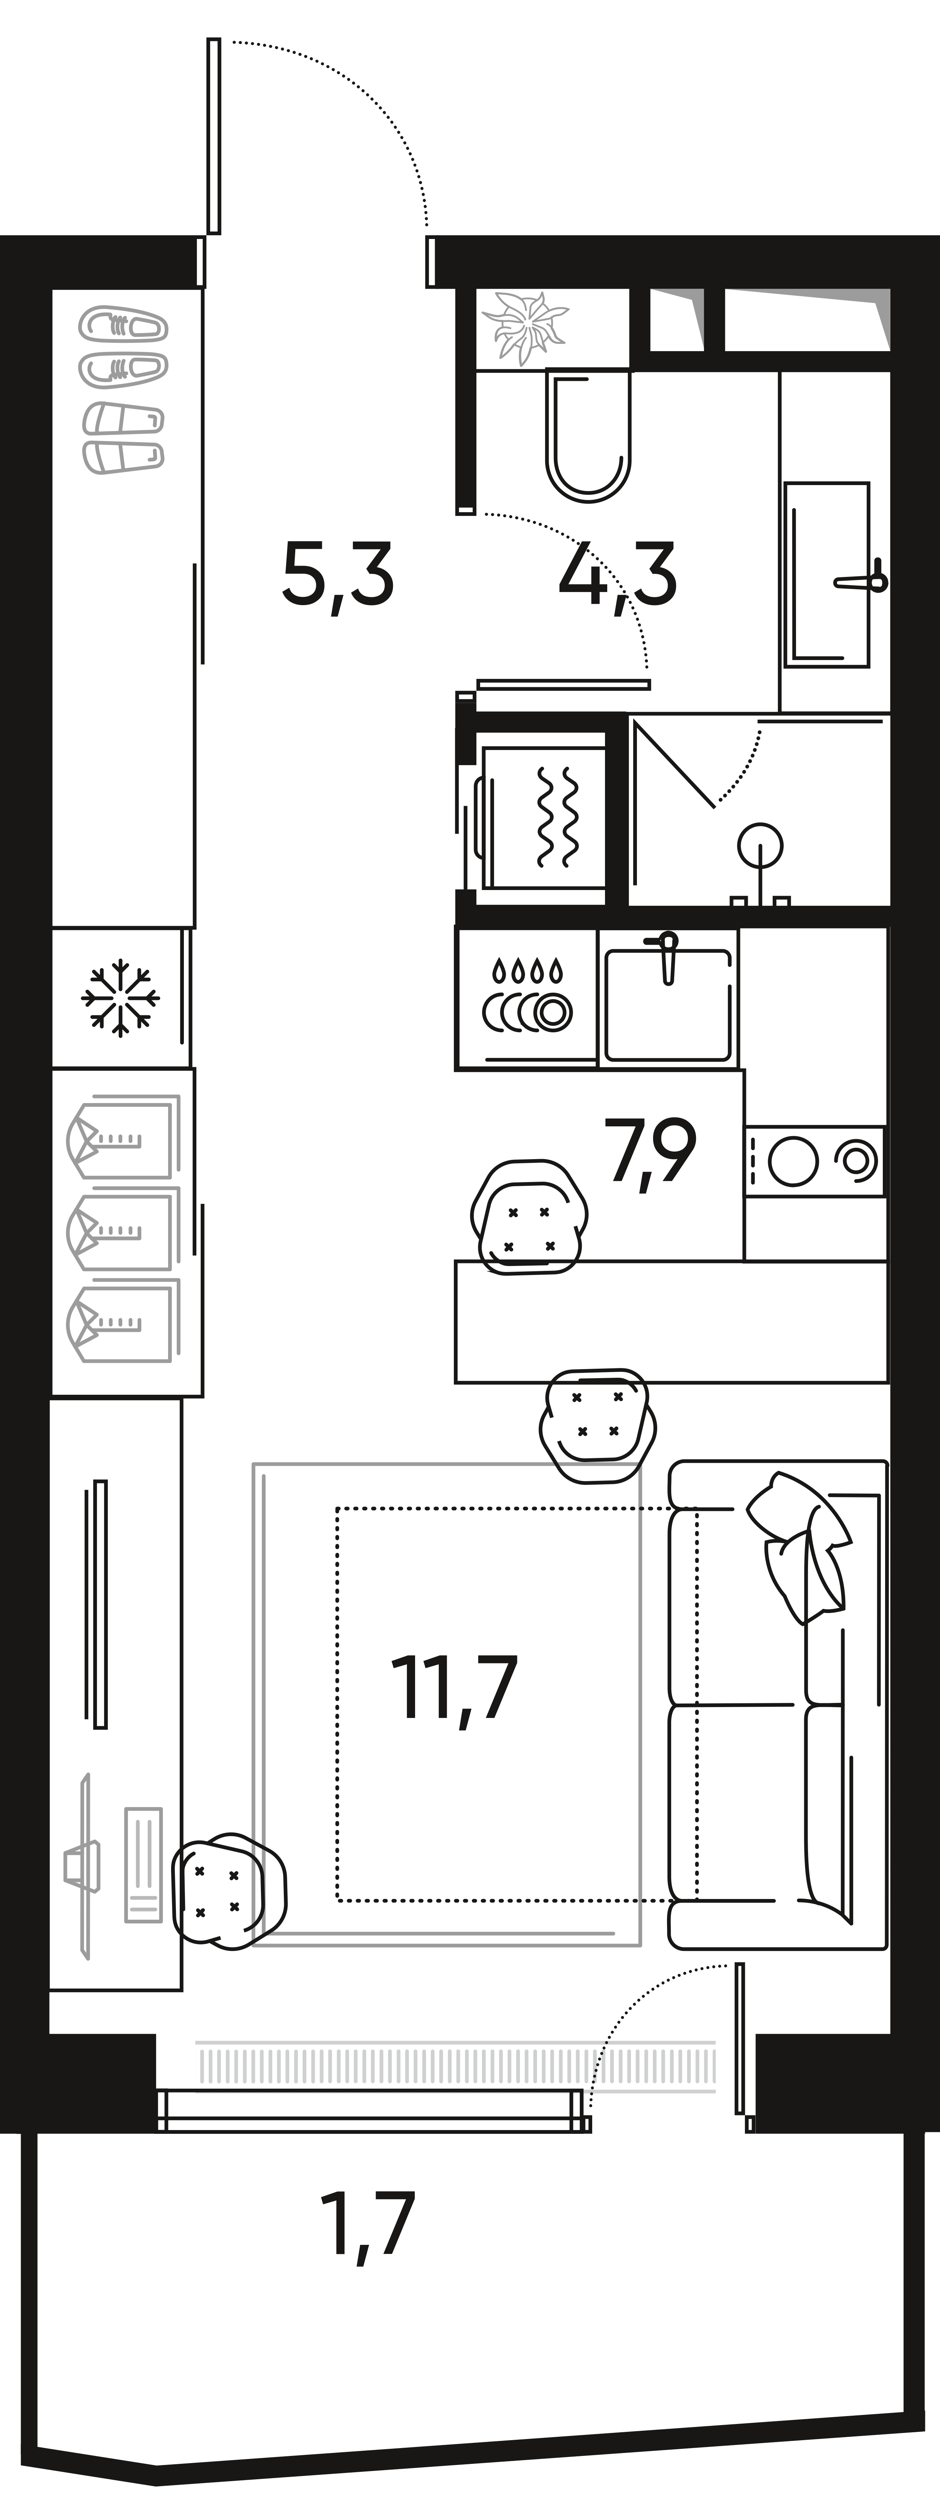<svg version="1.1" xmlns="http://www.w3.org/2000/svg" xmlns:xlink="http://www.w3.org/1999/xlink" viewBox="194.507 263.867 63.157 167.829"><path fill="none" opacity=".5" d="M224.76 279.659h32.904v127.333h-.997v22.306l-52.11 2.398-8.649-1.657v-22.927h-1.401V263.867h24.957l5.295 15.792z"></path><path fill="none" opacity=".5" d="M254.506 283.259v123.84h.89-.148v18.642l-50.386 3.686-7.836-1.379V407.07h.8V283.2l56.68.06z"></path><clipPath id="a"><path fill="none" opacity=".5" d="M224.76 279.659h32.904v127.333h-.997v22.306l-52.11 2.398-8.649-1.657v-22.927h-1.401V263.867h24.957l5.295 15.792z"></path></clipPath><g clip-path="url(#a)"><defs><clipPath></clipPath><clipPath></clipPath><clipPath></clipPath><clipPath></clipPath><clipPath></clipPath><clipPath></clipPath><clipPath></clipPath><clipPath></clipPath><clipPath></clipPath><clipPath></clipPath><clipPath></clipPath><clipPath></clipPath><clipPath></clipPath><clipPath></clipPath><clipPath></clipPath><clipPath></clipPath><clipPath></clipPath><clipPath></clipPath><clipPath id="b"><path fill="none" d="M207.626 400.629h34.97v4h-34.97z"></path></clipPath><clipPath></clipPath><clipPath></clipPath><clipPath></clipPath><clipPath></clipPath><clipPath></clipPath><clipPath></clipPath><clipPath></clipPath><clipPath></clipPath><clipPath></clipPath><clipPath></clipPath><clipPath></clipPath><clipPath></clipPath><clipPath id="c"></clipPath><clipPath id="d"></clipPath><clipPath id="f"></clipPath><clipPath id="g"></clipPath><clipPath id="h"></clipPath><clipPath id="i"></clipPath><clipPath></clipPath><clipPath></clipPath><clipPath></clipPath><clipPath id="j"></clipPath><clipPath id="k"></clipPath><clipPath id="l"></clipPath><clipPath id="m"></clipPath><clipPath id="n"></clipPath><clipPath id="o"></clipPath><clipPath></clipPath><clipPath></clipPath><clipPath></clipPath><clipPath></clipPath><clipPath></clipPath><clipPath></clipPath><clipPath id="p"></clipPath><clipPath id="q"></clipPath><clipPath id="r"></clipPath><clipPath id="s"></clipPath><clipPath id="t"></clipPath><clipPath></clipPath><clipPath></clipPath><clipPath></clipPath><clipPath id="u"></clipPath><clipPath id="v"></clipPath><clipPath id="w"></clipPath><clipPath id="x"></clipPath><clipPath id="y"></clipPath><clipPath id="z"></clipPath><clipPath id="A"></clipPath><clipPath id="B"></clipPath><clipPath id="C"></clipPath><clipPath id="D"></clipPath><clipPath id="E"></clipPath><clipPath id="F"></clipPath><clipPath id="G"></clipPath><clipPath></clipPath><clipPath></clipPath><clipPath></clipPath><clipPath></clipPath><clipPath></clipPath><clipPath id="H"></clipPath><clipPath id="I"></clipPath><clipPath id="e"></clipPath><clipPath id="J"></clipPath><clipPath id="K"></clipPath><clipPath id="L"></clipPath><clipPath id="M"></clipPath><clipPath id="N"></clipPath><clipPath></clipPath><clipPath></clipPath><clipPath></clipPath><clipPath></clipPath><clipPath></clipPath><clipPath></clipPath><clipPath></clipPath><clipPath id="O"></clipPath><clipPath id="P"></clipPath><clipPath id="Q"></clipPath><clipPath id="R"></clipPath><clipPath id="S"></clipPath><clipPath id="T"></clipPath><clipPath id="U"></clipPath><clipPath id="V"></clipPath><clipPath id="W"></clipPath><clipPath id="X"></clipPath><clipPath></clipPath><clipPath></clipPath><clipPath></clipPath><clipPath></clipPath><clipPath id="Y"></clipPath><clipPath id="Z"></clipPath><clipPath id="aa"></clipPath><clipPath id="ab"></clipPath><clipPath id="ac"></clipPath><clipPath id="ad"></clipPath><clipPath id="ae"></clipPath><clipPath id="af"></clipPath><clipPath id="ag"></clipPath><clipPath id="ah"></clipPath><clipPath id="ai"></clipPath><clipPath id="aj"></clipPath><clipPath id="ak"></clipPath><clipPath id="al"></clipPath><clipPath id="am"></clipPath><clipPath id="an"></clipPath><clipPath id="ao"></clipPath><clipPath id="ap"></clipPath><clipPath id="aq"></clipPath><clipPath id="ar"></clipPath><clipPath id="as"></clipPath><clipPath id="at"></clipPath><clipPath id="au"></clipPath><clipPath></clipPath><clipPath></clipPath><clipPath></clipPath><clipPath></clipPath><clipPath></clipPath><clipPath></clipPath><clipPath></clipPath><clipPath></clipPath><clipPath id="av"></clipPath><clipPath id="aw"></clipPath><clipPath id="ax"></clipPath><clipPath id="ay"></clipPath><clipPath id="az"></clipPath><clipPath id="aA"></clipPath><clipPath id="aB"></clipPath><clipPath id="aC"></clipPath><clipPath></clipPath><clipPath></clipPath><clipPath></clipPath><clipPath></clipPath><clipPath id="aD"></clipPath><clipPath id="aE"></clipPath><clipPath id="aF"></clipPath><clipPath id="aG"></clipPath><clipPath id="aH"></clipPath><clipPath id="aI"></clipPath><clipPath id="aJ"></clipPath><clipPath id="aK"></clipPath><clipPath id="aL"></clipPath><clipPath id="aM"></clipPath><clipPath id="aN"></clipPath><clipPath id="aO"></clipPath><clipPath id="aP"></clipPath><clipPath id="aQ"></clipPath><clipPath id="aR"></clipPath><clipPath id="aS"></clipPath><clipPath id="aT"></clipPath><clipPath id="aU"></clipPath><clipPath id="aV"></clipPath><clipPath id="aW"></clipPath><clipPath id="aX"></clipPath><clipPath id="aY"></clipPath><clipPath id="aZ"></clipPath><clipPath id="ba"></clipPath><clipPath id="bb"></clipPath><clipPath id="bc"></clipPath><clipPath id="bd"></clipPath><clipPath></clipPath><clipPath></clipPath><clipPath></clipPath><clipPath></clipPath><clipPath></clipPath><clipPath></clipPath><clipPath></clipPath><clipPath></clipPath><clipPath></clipPath><clipPath id="be"></clipPath><clipPath id="bf"></clipPath><clipPath id="bg"></clipPath><clipPath id="bh"></clipPath><clipPath id="bi"></clipPath><clipPath id="bj"></clipPath><clipPath id="bk"></clipPath><clipPath id="bl"></clipPath><clipPath id="bm"></clipPath><clipPath id="bn"></clipPath><clipPath id="bo"></clipPath><clipPath id="bp"></clipPath><clipPath id="bq"></clipPath><clipPath id="br"></clipPath><clipPath id="bs"></clipPath><clipPath id="bt"></clipPath><clipPath id="bu"></clipPath><clipPath id="bv"><path fill="none" d="M198.526 296.559h8.57v28.84h-8.57z"></path></clipPath><clipPath id="bw"><path fill="none" d="M198.476 296.649h8.55v3.37h-8.55z"></path></clipPath><clipPath id="bx"><path fill="none" d="M198.476 300.249h8.55v3.37h-8.55z"></path></clipPath><clipPath id="by"><path fill="none" d="M198.476 303.849h8.55v3.37h-8.55z"></path></clipPath><clipPath id="bz"><path fill="none" d="M198.476 307.439h8.55v3.37h-8.55z"></path></clipPath><clipPath id="bA"><path fill="none" d="M198.476 311.039h8.55v3.37h-8.55z"></path></clipPath><clipPath id="bB"><path fill="none" d="M198.476 314.639h8.55v3.37h-8.55z"></path></clipPath><clipPath id="bC"><path fill="none" d="M198.476 318.239h8.55v3.37h-8.55z"></path></clipPath><clipPath id="bD"><path fill="none" d="M198.476 321.839h8.55v3.37h-8.55z"></path></clipPath><clipPath id="bE"><path fill="none" d="M198.916 337.119h7.75v18.28h-7.75z"></path></clipPath><clipPath id="bF"><path fill="none" d="M198.936 349.669h7.69v5.7h-7.69z"></path></clipPath><clipPath id="bG"><path fill="none" d="M198.936 343.509h7.69v5.7h-7.69z"></path></clipPath><clipPath id="bH"><path fill="none" d="M198.936 337.349h7.69v5.7h-7.69z"></path></clipPath><clipPath id="bI"></clipPath><clipPath id="bJ"></clipPath><clipPath id="bK"></clipPath><clipPath id="bL"></clipPath><clipPath id="bM"></clipPath><clipPath id="bN"></clipPath><clipPath id="bO"></clipPath><clipPath id="bP"></clipPath><clipPath id="bQ"></clipPath><clipPath id="bR"></clipPath><clipPath></clipPath><clipPath></clipPath><clipPath></clipPath><clipPath></clipPath><clipPath></clipPath><clipPath id="bS"></clipPath><clipPath id="bT"></clipPath><clipPath id="bU"></clipPath><clipPath></clipPath><clipPath></clipPath><clipPath></clipPath></defs><g fill="none" stroke="#cfd0d0" stroke-linecap="round" stroke-linejoin="round" stroke-width=".25" clip-path="url(#b)"><path d="M242.516 401.569v2.02m.57-2.02v2.02m-.57.68h1.05m-1.05-3.28h1.05m-2.2.58v2.02m.57-2.02v2.02m-.57.68h1.05m-1.05-3.28h1.05m-2.2.58v2.02m.58-2.02v2.02m-.58.68h1.05m-1.05-3.28h1.05m-2.2.58v2.02m.58-2.02v2.02m-.58.68h1.05m-1.05-3.28h1.05m-2.19.58v2.02m.57-2.02v2.02m-.57.68h1.05m-1.05-3.28h1.05m-2.2.58v2.02m.57-2.02v2.02m-.57.68h1.05m-1.05-3.28h1.05m-2.2.58v2.02m.58-2.02v2.02m-.58.68h1.05m-1.05-3.28h1.05m-2.2.58v2.02m.58-2.02v2.02m-.58.68h1.05m-1.05-3.28h1.05m-2.2.58v2.02m.58-2.02v2.02m-.58.68h1.05m-1.05-3.28h1.05m-2.19.58v2.02m.57-2.02v2.02m-.57.68h1.05m-1.05-3.28h1.05m-2.2.58v2.02m.57-2.02v2.02m-.57.68h1.05m-1.05-3.28h1.05m-2.2.58v2.02m.58-2.02v2.02m-.58.68h1.05m-1.05-3.28h1.05m-2.2.58v2.02m.58-2.02v2.02m-.58.68h1.05m-1.05-3.28h1.05m-2.19.58v2.02m.57-2.02v2.02m-.57.68h1.05m-1.05-3.28h1.05m-2.2.58v2.02m.57-2.02v2.02m-.57.68h1.05m-1.05-3.28h1.05m-2.2.58v2.02m.58-2.02v2.02m-.58.68h1.05m-1.05-3.28h1.05m-2.2.58v2.02m.58-2.02v2.02m-.58.68h1.05m-1.05-3.28h1.05m-2.19.58v2.02m.57-2.02v2.02m-.57.68h1.05m-1.05-3.28h1.05m-2.2.58v2.02m.57-2.02v2.02m-.57.68h1.05m-1.05-3.28h1.05m-2.2.58v2.02m.58-2.02v2.02m-.58.68h1.05m-1.05-3.28h1.05m-2.2.58v2.02m.58-2.02v2.02m-.58.68h1.05m-1.05-3.28h1.05m-2.2.58v2.02m.58-2.02v2.02m-.58.68h1.05m-1.05-3.28h1.05m-2.19.58v2.02m.57-2.02v2.02m-.57.68h1.05m-1.05-3.28h1.05m-2.2.58v2.02m.57-2.02v2.02m-.57.68h1.05m-1.05-3.28h1.05m-2.2.59v2.02m.58-2.02v2.02m-.58.67h1.05m-1.05-3.28h1.05m-2.2.59v2.02m.58-2.02v2.02m-.58.67h1.05m-1.05-3.28h1.05m-2.19.59v2.02m.57-2.02v2.02m-.57.67h1.05m-1.05-3.28h1.05m-2.2.59v2.02m.57-2.02v2.02m-.57.67h1.05m-1.05-3.28h1.05m-2.2.59v2.02m.58-2.02v2.02m-.58.67h1.05m-1.05-3.28h1.05m-2.2.59v2.02m.58-2.02v2.02m-.58.67h1.05m-1.05-3.28h1.05m-2.19.59v2.02m.57-2.02v2.02m-.57.67h1.05m-1.05-3.28h1.05m-2.2.59v2.02m.57-2.02v2.02m-.57.67h1.05m-1.05-3.28h1.05"></path></g><g clip-path="url(#c)"><g clip-path="url(#d)"><use width="8.552" height="3.38" transform="matrix(1 0 0 -1 490.406 280.774)" href="#e"></use></g><g clip-path="url(#f)"><use width="8.552" height="3.38" transform="matrix(1 0 0 -1 490.406 284.374)" href="#e"></use></g><g clip-path="url(#g)"><use width="8.552" height="3.38" transform="matrix(1 0 0 -1 490.406 287.974)" href="#e"></use></g><g clip-path="url(#h)"><use width="8.552" height="3.38" transform="matrix(1 0 0 -1 490.406 291.574)" href="#e"></use></g><g clip-path="url(#i)"><use width="8.552" height="3.38" transform="matrix(1 0 0 -1 490.406 295.174)" href="#e"></use></g></g><g clip-path="url(#j)"><g clip-path="url(#k)"><use width="8.552" height="3.38" transform="rotate(-180 261.278 147.617)" href="#e"></use></g><g clip-path="url(#l)"><use width="8.552" height="3.38" transform="rotate(-180 261.278 145.822)" href="#e"></use></g><g clip-path="url(#m)"><use width="8.552" height="3.38" transform="rotate(-180 261.278 144.022)" href="#e"></use></g><g clip-path="url(#n)"><use width="8.552" height="3.38" transform="rotate(-180 261.278 142.222)" href="#e"></use></g><g clip-path="url(#o)"><use width="8.552" height="3.38" transform="rotate(-180 261.278 140.422)" href="#e"></use></g></g><g clip-path="url(#p)"><g clip-path="url(#q)"><use width="8.552" height="3.38" transform="matrix(1 0 0 -1 160.836 326.924)" href="#e"></use></g><g clip-path="url(#r)"><use width="8.552" height="3.38" transform="matrix(1 0 0 -1 160.836 330.524)" href="#e"></use></g><g clip-path="url(#s)"><use width="8.552" height="3.38" transform="matrix(1 0 0 -1 160.836 334.114)" href="#e"></use></g><g clip-path="url(#t)"><use width="8.552" height="3.38" transform="matrix(1 0 0 -1 160.836 337.714)" href="#e"></use></g></g><g clip-path="url(#u)"><g clip-path="url(#v)"><use width="8.552" height="3.38" transform="rotate(-180 96.943 168.857)" href="#e"></use></g><g clip-path="url(#w)"><use width="8.552" height="3.38" transform="rotate(-180 96.943 167.057)" href="#e"></use></g><g clip-path="url(#x)"><use width="8.552" height="3.38" transform="rotate(-180 96.943 165.262)" href="#e"></use></g><g clip-path="url(#y)"><use width="8.552" height="3.38" transform="rotate(-180 96.943 163.462)" href="#e"></use></g></g><g clip-path="url(#z)"><g clip-path="url(#A)"><use width="8.552" height="3.38" transform="rotate(90 213.766 313.725)" href="#e"></use></g><g clip-path="url(#B)"><use width="8.552" height="3.38" transform="rotate(90 211.966 311.925)" href="#e"></use></g><g clip-path="url(#C)"><use width="8.552" height="3.38" transform="rotate(90 210.166 310.125)" href="#e"></use></g><g clip-path="url(#D)"><use width="8.552" height="3.38" transform="rotate(90 208.371 308.33)" href="#e"></use></g><g clip-path="url(#E)"><use width="8.552" height="3.38" transform="rotate(90 206.571 306.53)" href="#e"></use></g><g clip-path="url(#F)"><use width="8.552" height="3.38" transform="rotate(90 204.771 304.73)" href="#e"></use></g><g clip-path="url(#G)"><use width="8.552" height="3.38" transform="rotate(90 202.971 302.93)" href="#e"></use></g></g><g clip-path="url(#H)"><g clip-path="url(#I)"><use width="8.552" height="3.38" transform="rotate(90 113.546 413.985)" href="#e"></use></g><g clip-path="url(#e)"><use width="8.552" height="3.38" transform="rotate(90 111.746 412.185)" href="#e"></use></g><g clip-path="url(#J)"><use width="8.552" height="3.38" transform="rotate(90 109.946 410.385)" href="#e"></use></g><g clip-path="url(#K)"><use width="8.552" height="3.38" transform="rotate(90 108.151 408.59)" href="#e"></use></g><g clip-path="url(#L)"><use width="8.552" height="3.38" transform="rotate(90 106.351 406.79)" href="#e"></use></g><g clip-path="url(#M)"><use width="8.552" height="3.38" transform="rotate(90 104.551 404.99)" href="#e"></use></g><g clip-path="url(#N)"><use width="8.552" height="3.38" transform="rotate(90 102.751 403.19)" href="#e"></use></g></g><g clip-path="url(#O)"><g clip-path="url(#P)"><use width="8.552" height="3.38" transform="matrix(0 1 -1.15 0 568.147 139.199)" href="#e"></use></g><g clip-path="url(#Q)"><use width="8.552" height="3.38" transform="matrix(0 1 -1.15 0 564.057 139.199)" href="#e"></use></g><g clip-path="url(#R)"><use width="8.552" height="3.38" transform="matrix(0 1 -1.15 0 559.957 139.199)" href="#e"></use></g></g><g clip-path="url(#S)"><g clip-path="url(#T)"><use width="8.552" height="3.38" transform="rotate(-180 96.913 62.007)" href="#e"></use></g><g clip-path="url(#U)"><use width="8.552" height="3.38" transform="rotate(-180 96.913 60.212)" href="#e"></use></g><g clip-path="url(#V)"><use width="8.552" height="3.38" transform="rotate(-180 96.913 58.412)" href="#e"></use></g><g clip-path="url(#W)"><use width="8.552" height="3.38" transform="rotate(-180 96.913 56.612)" href="#e"></use></g><g clip-path="url(#X)"><use width="8.552" height="3.38" transform="rotate(-180 96.913 54.812)" href="#e"></use></g></g><g clip-path="url(#Y)"><g clip-path="url(#Z)"><use width="8.552" height="3.38" transform="matrix(1 0 0 -1 135.666 95.744)" href="#e"></use></g><g clip-path="url(#aa)"><use width="8.552" height="3.38" transform="matrix(1 0 0 -1 135.666 99.334)" href="#e"></use></g><g clip-path="url(#ab)"><use width="8.552" height="3.38" transform="matrix(1 0 0 -1 135.666 102.934)" href="#e"></use></g><g clip-path="url(#ac)"><use width="8.552" height="3.38" transform="matrix(1 0 0 -1 135.666 106.534)" href="#e"></use></g><g clip-path="url(#ad)"><use width="8.552" height="3.38" transform="matrix(1 0 0 -1 135.666 110.134)" href="#e"></use></g><g clip-path="url(#ae)"><use width="8.552" height="3.38" transform="matrix(1 0 0 -1 135.666 113.734)" href="#e"></use></g></g><g clip-path="url(#af)"><g clip-path="url(#ag)"><use width="8.552" height="3.38" transform="matrix(1 0 0 -1 325.246 94.504)" href="#e"></use></g><g clip-path="url(#ah)"><use width="8.552" height="3.38" transform="matrix(1 0 0 -1 325.246 98.104)" href="#e"></use></g><g clip-path="url(#ai)"><use width="8.552" height="3.38" transform="matrix(1 0 0 -1 325.246 101.694)" href="#e"></use></g><g clip-path="url(#aj)"><use width="8.552" height="3.38" transform="matrix(1 0 0 -1 325.246 105.294)" href="#e"></use></g><g clip-path="url(#ak)"><use width="8.552" height="3.38" transform="matrix(1 0 0 -1 325.246 108.894)" href="#e"></use></g><g clip-path="url(#al)"><use width="8.552" height="3.38" transform="matrix(1 0 0 -1 325.246 112.494)" href="#e"></use></g></g><g clip-path="url(#am)"><g clip-path="url(#an)"><use width="8.552" height="3.38" transform="matrix(1 0 0 -1 198.476 113.474)" href="#e"></use></g><g clip-path="url(#ao)"><use width="8.552" height="3.38" transform="matrix(1 0 0 -1 198.476 117.064)" href="#e"></use></g><g clip-path="url(#ap)"><use width="8.552" height="3.38" transform="matrix(1 0 0 -1 198.476 120.664)" href="#e"></use></g><g clip-path="url(#aq)"><use width="8.552" height="3.38" transform="matrix(1 0 0 -1 198.476 124.264)" href="#e"></use></g><g clip-path="url(#ar)"><use width="8.552" height="3.38" transform="matrix(1 0 0 -1 198.476 127.864)" href="#e"></use></g><g clip-path="url(#as)"><use width="8.552" height="3.38" transform="matrix(1 0 0 -1 198.476 131.454)" href="#e"></use></g><g clip-path="url(#at)"><use width="8.552" height="3.38" transform="matrix(1 0 0 -1 198.476 135.054)" href="#e"></use></g><g clip-path="url(#au)"><use width="8.552" height="3.38" transform="matrix(1 0 0 -1 198.476 138.654)" href="#e"></use></g></g><g clip-path="url(#av)"><g clip-path="url(#aw)"><use width="8.552" height="3.38" transform="rotate(-180 81.808 88.937)" href="#e"></use></g><g clip-path="url(#ax)"><use width="8.552" height="3.38" transform="rotate(-180 81.808 87.137)" href="#e"></use></g><g clip-path="url(#ay)"><use width="8.552" height="3.38" transform="rotate(-180 81.808 85.342)" href="#e"></use></g><g clip-path="url(#az)"><use width="8.552" height="3.38" transform="rotate(-180 81.808 83.542)" href="#e"></use></g><g clip-path="url(#aA)"><use width="8.552" height="3.38" transform="rotate(-180 81.808 81.742)" href="#e"></use></g><g clip-path="url(#aB)"><use width="8.552" height="3.38" transform="rotate(-180 81.808 79.942)" href="#e"></use></g><g clip-path="url(#aC)"><use width="8.552" height="3.38" transform="rotate(-180 81.808 78.142)" href="#e"></use></g></g><g clip-path="url(#aD)"><g clip-path="url(#aE)"><use width="8.552" height="3.38" transform="rotate(-180 206.748 67.497)" href="#e"></use></g><g clip-path="url(#aF)"><use width="8.552" height="3.38" transform="rotate(-180 206.748 65.702)" href="#e"></use></g><g clip-path="url(#aG)"><use width="8.552" height="3.38" transform="rotate(-180 206.748 63.902)" href="#e"></use></g><g clip-path="url(#aH)"><use width="8.552" height="3.38" transform="rotate(-180 206.748 62.102)" href="#e"></use></g><g clip-path="url(#aI)"><use width="8.552" height="3.38" transform="rotate(-180 206.748 60.302)" href="#e"></use></g><g clip-path="url(#aJ)"><use width="8.552" height="3.38" transform="rotate(-180 206.748 58.502)" href="#e"></use></g><g clip-path="url(#aK)"><use width="8.552" height="3.38" transform="rotate(-180 206.748 56.707)" href="#e"></use></g></g><g clip-path="url(#aL)"><g clip-path="url(#aM)"><use width="8.552" height="3.38" transform="matrix(1 0 0 -1 418.156 116.544)" href="#e"></use></g><g clip-path="url(#aN)"><use width="8.552" height="3.38" transform="matrix(1 0 0 -1 418.156 120.144)" href="#e"></use></g><g clip-path="url(#aO)"><use width="8.552" height="3.38" transform="matrix(1 0 0 -1 418.156 123.734)" href="#e"></use></g><g clip-path="url(#aP)"><use width="8.552" height="3.38" transform="matrix(1 0 0 -1 418.156 127.334)" href="#e"></use></g><g clip-path="url(#aQ)"><use width="8.552" height="3.38" transform="matrix(1 0 0 -1 418.156 130.934)" href="#e"></use></g><g clip-path="url(#aR)"><use width="8.552" height="3.38" transform="matrix(1 0 0 -1 418.156 134.534)" href="#e"></use></g></g><g clip-path="url(#aS)"><g clip-path="url(#aT)"><use width="8.552" height="3.38" transform="matrix(1 0 0 -1 418.156 301.194)" href="#e"></use></g><g clip-path="url(#aU)"><use width="8.552" height="3.38" transform="matrix(1 0 0 -1 418.156 304.784)" href="#e"></use></g><g clip-path="url(#aV)"><use width="8.552" height="3.38" transform="matrix(1 0 0 -1 418.156 308.384)" href="#e"></use></g><g clip-path="url(#aW)"><use width="8.552" height="3.38" transform="matrix(1 0 0 -1 418.156 311.984)" href="#e"></use></g><g clip-path="url(#aX)"><use width="8.552" height="3.38" transform="matrix(1 0 0 -1 418.156 315.584)" href="#e"></use></g><g clip-path="url(#aY)"><use width="8.552" height="3.38" transform="matrix(1 0 0 -1 418.156 319.184)" href="#e"></use></g><g clip-path="url(#aZ)"><use width="8.552" height="3.38" transform="matrix(1 0 0 -1 418.156 322.774)" href="#e"></use></g></g><g clip-path="url(#ba)"><g clip-path="url(#bb)"><use width="8.552" height="3.38" transform="rotate(90 167.471 306.45)" href="#e"></use></g><g clip-path="url(#bc)"><use width="8.552" height="3.38" transform="rotate(90 165.671 304.65)" href="#e"></use></g><g clip-path="url(#bd)"><use width="8.552" height="3.38" transform="rotate(90 163.876 302.855)" href="#e"></use></g></g><g clip-path="url(#be)"><g clip-path="url(#bf)"><use width="8.552" height="3.38" transform="rotate(90 -.994 282.605)" href="#e"></use></g><g clip-path="url(#bg)"><use width="8.552" height="3.38" transform="rotate(90 -2.789 280.81)" href="#e"></use></g><g clip-path="url(#bh)"><use width="8.552" height="3.38" transform="rotate(90 -4.589 279.01)" href="#e"></use></g><g clip-path="url(#bi)"><use width="8.552" height="3.38" transform="rotate(90 -6.389 277.21)" href="#e"></use></g></g><g clip-path="url(#bj)"><g clip-path="url(#bk)"><use width="8.552" height="3.38" transform="matrix(0 -1 -1 0 270.901 151.629)" href="#e"></use></g><g clip-path="url(#bl)"><use width="8.552" height="3.38" transform="matrix(0 -1 -1 0 274.501 151.629)" href="#e"></use></g><g clip-path="url(#bm)"><use width="8.552" height="3.38" transform="matrix(0 -1 -1 0 278.101 151.629)" href="#e"></use></g><g clip-path="url(#bn)"><use width="8.552" height="3.38" transform="matrix(0 -1 -1 0 281.691 151.629)" href="#e"></use></g></g><g clip-path="url(#bo)"><g clip-path="url(#bp)"><use width="8.552" height="3.38" transform="matrix(1 0 0 -1 325.246 326.214)" href="#e"></use></g><g clip-path="url(#bq)"><use width="8.552" height="3.38" transform="matrix(1 0 0 -1 325.246 329.814)" href="#e"></use></g><g clip-path="url(#br)"><use width="8.552" height="3.38" transform="matrix(1 0 0 -1 325.246 333.414)" href="#e"></use></g><g clip-path="url(#bs)"><use width="8.552" height="3.38" transform="matrix(1 0 0 -1 325.246 337.014)" href="#e"></use></g><g clip-path="url(#bt)"><use width="8.552" height="3.38" transform="matrix(1 0 0 -1 325.246 340.614)" href="#e"></use></g><g clip-path="url(#bu)"><use width="8.552" height="3.38" transform="matrix(1 0 0 -1 325.246 344.204)" href="#e"></use></g></g><path fill="none" stroke="#181716" stroke-miterlimit="10" stroke-width=".25" d="M207.586 301.689v24.46h-9.68v-42.95h10.22v25.27m-.55 39.68v-12.53h-9.67v22h10.21v-12.94"></path><g clip-path="url(#bv)"><g clip-path="url(#bw)"><use width="8.552" height="3.38" transform="matrix(1 0 0 -1 198.476 300.024)" href="#e"></use></g><g clip-path="url(#bx)"><use width="8.552" height="3.38" transform="matrix(1 0 0 -1 198.476 303.624)" href="#e"></use></g><g clip-path="url(#by)"><use width="8.552" height="3.38" transform="matrix(1 0 0 -1 198.476 307.224)" href="#e"></use></g><g clip-path="url(#bz)"><use width="8.552" height="3.38" transform="matrix(1 0 0 -1 198.476 310.814)" href="#e"></use></g><g clip-path="url(#bA)"><use width="8.552" height="3.38" transform="matrix(1 0 0 -1 198.476 314.414)" href="#e"></use></g><g clip-path="url(#bB)"><use width="8.552" height="3.38" transform="matrix(1 0 0 -1 198.476 318.014)" href="#e"></use></g><g clip-path="url(#bC)"><use width="8.552" height="3.38" transform="matrix(1 0 0 -1 198.476 321.614)" href="#e"></use></g><g clip-path="url(#bD)"><use width="8.552" height="3.38" transform="matrix(1 0 0 -1 198.476 325.214)" href="#e"></use></g></g><g clip-path="url(#bE)" fill="none" stroke="#9c9c9c" stroke-linecap="round" stroke-linejoin="round" stroke-width=".25"><g clip-path="url(#bF)"><path d="M205.936 350.359h-5.78l-.76 1.25a2.31 2.31 0 0 0 0 2.38l.75 1.25h5.78v-4.87l.01-.01Z"></path><path d="m201.016 353.489-.69-.68-.77 1.46 1.46-.78z"></path><path d="m201.016 352.119-.69.69-.69-1.6 1.38.91zm-.34 1.04h3.2v-.69m-2.58 0v.32m.65-.32v.32m.65-.32v.32m.68-.32v.32m-2.44-3h5.67v4.92"></path></g><g clip-path="url(#bG)"><path d="M205.936 344.199h-5.78l-.76 1.25a2.31 2.31 0 0 0 0 2.38l.75 1.25h5.78v-4.87l.01-.01Z"></path><path d="m201.016 347.329-.69-.68-.77 1.46 1.46-.78zm0-1.37-.69.69-.69-1.6 1.38.91z"></path><path d="M200.676 346.999h3.2v-.69m-2.58 0v.32m.65-.32v.32m.65-.32v.32m.68-.32v.32m-2.44-3h5.67v4.92"></path></g><g clip-path="url(#bH)"><path d="M205.936 338.039h-5.78l-.76 1.25a2.31 2.31 0 0 0 0 2.38l.75 1.25h5.78v-4.87l.01-.01Z"></path><path d="m201.016 341.169-.69-.68-.77 1.46 1.46-.78zm0-1.37-.69.69-.69-1.6 1.38.91z"></path><path d="M200.676 340.839h3.2v-.69m-2.58 0v.32m.65-.32v.32m.65-.32v.32m.68-.32v.32m-2.44-3h5.67v4.92"></path></g></g><path d="M211.536 362.149v32.32h25.99v-32.32h-25.99Z" fill="none" stroke="#9c9c9c" stroke-linecap="round" stroke-linejoin="round" stroke-width=".25"></path><path d="M212.226 362.949v30.72h23.49" fill="none" stroke="#9c9c9c" stroke-linecap="round" stroke-linejoin="round" stroke-width=".25"></path><path d="m231.586 359.029-.24-.82c-.27-.91.22-1.85 1.07-2.18.19-.07.39-.1.59-.11l3.16-.09c.2 0 .4.01.59.07.87.28 1.41 1.18 1.2 2.11l-.56 2.44c-.18.79-.88 1.36-1.69 1.39l-1.87.05c-.81.02-1.54-.5-1.77-1.29" fill="none" stroke="#181716" stroke-miterlimit="10" stroke-width=".25"></path><path d="m233.496 356.529 2.47-.05c.16 0 .31 0 .46.06.36.12.65.37.82.69" fill="none" stroke="#181716" stroke-linecap="round" stroke-miterlimit="10" stroke-width=".25"></path><path d="m237.906 358.119.32.51c.39.64.42 1.43.06 2.09l-.84 1.55c-.35.66-1.03 1.08-1.78 1.1l-1.76.05c-.75.02-1.45-.36-1.84-.99l-.93-1.5c-.39-.64-.42-1.43-.06-2.09l.29-.53" fill="none" stroke="#181716" stroke-miterlimit="10" stroke-width=".25"></path><path fill="none" stroke="#181716" stroke-linecap="round" stroke-miterlimit="10" stroke-width=".25" d="m233.096 357.859.34-.35m.01.35-.36-.35m2.8.3.34-.36m.01.35-.36-.34m-2.39 2.69.34-.36m.01.35-.35-.34m2.1.31.34-.36m.01.35-.36-.34"></path><path d="m209.326 393.949-.82.24c-.91.27-1.85-.22-2.18-1.07-.07-.19-.1-.39-.11-.59l-.09-3.16c0-.2.01-.4.07-.59.28-.87 1.18-1.41 2.11-1.2l2.44.56c.79.18 1.36.88 1.39 1.69l.05 1.87c.02.81-.5 1.54-1.29 1.77" fill="none" stroke="#181716" stroke-miterlimit="10" stroke-width=".25"></path><path d="m206.826 392.039-.05-2.47c0-.16 0-.31.06-.46.12-.36.37-.65.69-.82" fill="none" stroke="#181716" stroke-linecap="round" stroke-miterlimit="10" stroke-width=".25"></path><path d="m208.416 387.629.51-.32c.64-.39 1.43-.42 2.09-.06l1.55.84c.66.35 1.08 1.03 1.1 1.78l.05 1.76c.02.75-.36 1.45-.99 1.84l-1.5.93c-.64.39-1.43.42-2.09.06l-.53-.29" fill="none" stroke="#181716" stroke-miterlimit="10" stroke-width=".25"></path><path fill="none" stroke="#181716" stroke-linecap="round" stroke-miterlimit="10" stroke-width=".25" d="m208.156 392.439-.35-.34m.34-.01-.34.36m.29-2.8-.35-.34m.35-.01-.34.36m2.69 2.38-.36-.34m.35 0-.34.35m.3-2.1-.35-.34m.35-.01-.34.36"></path><path fill="none" stroke="#181716" stroke-miterlimit="10" stroke-width=".25" d="M197.726 357.739h8.98v39.74h-8.98zm35.44-11.56.24.82c.27.91-.22 1.85-1.07 2.18-.19.07-.39.1-.59.11l-3.16.09c-.2 0-.4-.01-.59-.07a1.795 1.795 0 0 1-1.2-2.11l.56-2.44c.18-.79.88-1.36 1.69-1.39l1.87-.05c.81-.02 1.54.5 1.77 1.29"></path><path d="m231.256 348.679-2.47.05c-.16 0-.31 0-.46-.06-.36-.12-.65-.37-.82-.69" fill="none" stroke="#181716" stroke-linecap="round" stroke-miterlimit="10" stroke-width=".25"></path><path d="m226.846 347.089-.32-.51c-.39-.64-.42-1.43-.06-2.09l.84-1.55c.35-.66 1.03-1.08 1.78-1.1l1.76-.05c.75-.02 1.45.36 1.84.99l.93 1.5c.39.64.42 1.43.06 2.09l-.29.53" fill="none" stroke="#181716" stroke-miterlimit="10" stroke-width=".25"></path><path fill="none" stroke="#181716" stroke-linecap="round" stroke-miterlimit="10" stroke-width=".25" d="m231.656 347.339-.34.36m-.01-.35.35.34m-2.79-.29-.34.36m-.01-.35.35.34m2.39-2.69-.34.35m-.01-.34.36.34m-2.1-.31-.34.36m-.01-.35.36.34"></path><path fill="none" stroke="#181716" stroke-dasharray=".1 .5" stroke-linecap="round" stroke-miterlimit="10" stroke-width=".25" d="M217.166 365.133h24.17v26.33h-24.17z"></path><path d="M254.136 362.249c0-.17-.14-.3-.31-.3h-13.3a1.01 1.01 0 0 0-1.03 1c0 1.1-.21 2.23.87 2.23h3.36-3.36c-.34 0-.87.3-.88 1.65v10.35c0 .71.23 1.17.51 1.17l7.77-.04-7.77.04c-.29 0-.52.47-.52 1.17v10.3c0 1.35.53 1.65.86 1.65h6.17-6.17c-1.08 0-.87 1.13-.88 2.23 0 .55.45 1.01 1.02 1.01h13.3c.17.01.31-.12.31-.29l.02-32.16.03-.01Z" fill="none" stroke="#181716" stroke-linecap="round" stroke-linejoin="round" stroke-width=".25"></path><path d="M251.706 381.849v11.15l-.62-.61c-.83-.62-1.86-.95-2.91-.95m1.36-26.43c-.66.18-.87 2.09-.87 4.58v7.73c0 1.26.86.98 2.47.98" fill="none" stroke="#181716" stroke-linecap="round" stroke-linejoin="round" stroke-width=".25"></path><path d="M249.516 391.639c-.66-.18-.86-2.09-.86-4.58v-7.73c0-1.26.87-.98 2.48-.98m2.42-.05.01-14.04-3.31-.02m.87 28.15.01-19.09" fill="none" stroke="#181716" stroke-linecap="round" stroke-linejoin="round" stroke-width=".25"></path><path d="M249.826 372.009c-.61.45-1.38.89-1.38.89s-.51-.19-1.22-1.89c-1.11-1.28-1.3-2.77-1.22-3.62.73-.2 1.45 0 1.45 0-1.04-.26-2.44-1.29-2.72-2.19.4-.88 1.58-1.54 1.58-1.54s-.04-.61.5-.93c3.71 1.15 4.86 4.66 4.86 4.66s-.92.36-1.23.23c-.11.19-.32.34-.32.34s1.1 1.17 1.06 3.89c0 0-.78.25-1.35.15l-.01.01Z" fill="none" stroke="#181716" stroke-miterlimit="10" stroke-width=".25"></path><path d="M251.176 371.859c-2.09-1.85-2.29-5.23-2.29-5.23s-1.7.46-1.89 1.54" fill="none" stroke="#181716" stroke-linecap="round" stroke-linejoin="round" stroke-width=".25"></path><path fill="none" stroke="#181716" stroke-miterlimit="10" stroke-width=".25" d="M200.896 363.309h.73v16.55h-.73zm-.58 15.97v-15.4"></path><path fill="none" stroke="#9c9c9c" stroke-linecap="round" stroke-linejoin="round" stroke-width=".25" d="M201.126 390.649v-2.96l-.25-.21-1.98.78v1.83l1.98.77.25-.21z"></path><path fill="none" stroke="#9c9c9c" stroke-linecap="round" stroke-linejoin="round" stroke-width=".25" d="m200.026 394.779.01-11.22.4-.58-.01 12.38-.4-.58zm.01-6.51h-1.14m1.14 1.82h-1.14m4.08-4.79h2.35v7.56h-2.35z"></path><path fill="none" opacity=".7" stroke="#9c9c9c" stroke-linecap="round" stroke-linejoin="round" stroke-width=".25" d="M203.766 386.159v4.32m.79-4.32v4.32m.39.79h-1.58m1.58.78h-1.58"></path><path d="M205.696 286.049c-.03.42-.15.56-.82.65-.41.05-2.09.09-3.34.04s-1.4-.29-1.57-.55c-.26-.38.01-1.84 1.75-1.7 1.95.16 2.87.48 3.28.64.55.21.73.5.7.92h0Z" fill="none" stroke="#9c9c9c" stroke-linecap="round" stroke-linejoin="round" stroke-width=".25"></path><path d="M200.626 286.099c-.25-.32-.22-1.26 1.3-1.12v.11c-.03.21.17.25.33.26l.74.08m1.98.87c.27-.03.31-.66-.02-.77-.25-.08-1.25-.26-1.25-.26-.48-.05-.57 1.09-.11 1.09.43 0 1.11-.03 1.38-.06Z" fill="none" stroke="#9c9c9c" stroke-linecap="round" stroke-linejoin="round" stroke-width=".25"></path><path d="M202.906 285.199c-.18.14-.26.67-.09 1.07m-.23-1.09c-.18.14-.27.79-.09 1.07m-.23-1.1c-.18.14-.27.79-.09 1.07m3.52 2.09c-.03-.42-.15-.56-.82-.65-.41-.05-2.09-.09-3.34-.04s-1.4.29-1.57.55c-.26.38.01 1.84 1.75 1.7 1.95-.16 2.87-.48 3.28-.64.55-.21.73-.5.7-.92h0Z" fill="none" stroke="#9c9c9c" stroke-linecap="round" stroke-linejoin="round" stroke-width=".25"></path><path d="M200.626 288.259c-.25.32-.22 1.26 1.3 1.12v-.11c-.03-.21.17-.25.33-.26l.74-.08m1.98-.87c.27.03.31.66-.02.77-.25.08-1.25.26-1.25.26-.48.05-.57-1.09-.11-1.09.43 0 1.11.03 1.38.06Z" fill="none" stroke="#9c9c9c" stroke-linecap="round" stroke-linejoin="round" stroke-width=".25"></path><path d="M202.906 289.159c-.18-.14-.26-.67-.09-1.07m-.23 1.1c-.18-.14-.27-.79-.09-1.07m-.23 1.09c-.18-.14-.27-.79-.09-1.07" fill="none" stroke="#9c9c9c" stroke-linecap="round" stroke-linejoin="round" stroke-width=".25"></path><g clip-path="url(#bI)"><g clip-path="url(#bJ)"><use width="8.552" height="3.38" transform="rotate(-90 215.79 66.689)" href="#e"></use></g><g clip-path="url(#bK)"><use width="8.552" height="3.38" transform="rotate(-90 217.59 64.889)" href="#e"></use></g><g clip-path="url(#bL)"><use width="8.552" height="3.38" transform="rotate(-90 219.39 63.089)" href="#e"></use></g><g clip-path="url(#bM)"><use width="8.552" height="3.38" transform="rotate(-90 221.185 61.294)" href="#e"></use></g></g><path d="m205.376 292.369.05-.41a.528.528 0 0 0-.46-.59l-3.47-.42c-1.04-.13-1.27.81-1.33 1.3s.12.74.5.73l4.2-.14c.26 0 .48-.21.51-.46v-.01Z" fill="none" stroke="#9c9c9c" stroke-linecap="round" stroke-linejoin="round" stroke-width=".25"></path><path d="m204.906 292.429.03-.46c.02-.18-.15-.13-.38-.16m-3.06-.87s-.61 1.63-.45 2.01m1.53-.04.22-1.81m2.58 3.08.05.41c.04.29-.17.55-.46.59l-3.47.42c-1.04.13-1.27-.81-1.33-1.3s.12-.74.5-.73l4.2.14c.26 0 .48.21.51.46v.01Z" fill="none" stroke="#9c9c9c" stroke-linecap="round" stroke-linejoin="round" stroke-width=".25"></path><path d="m204.906 294.109.03.46c.02.18-.15.13-.38.16m-3.06.87s-.61-1.63-.45-2.01m1.53.05.22 1.8" fill="none" stroke="#9c9c9c" stroke-linecap="round" stroke-linejoin="round" stroke-width=".25"></path><g clip-path="url(#bN)"><g clip-path="url(#bO)"><use width="8.552" height="3.38" transform="rotate(-180 206.608 157.052)" href="#e"></use></g><g clip-path="url(#bP)"><use width="8.552" height="3.38" transform="rotate(-180 206.608 155.252)" href="#e"></use></g><g clip-path="url(#bQ)"><use width="8.552" height="3.38" transform="rotate(-180 206.608 153.452)" href="#e"></use></g><g clip-path="url(#bR)"><use width="8.552" height="3.38" transform="rotate(-180 206.608 151.652)" href="#e"></use></g></g><g clip-path="url(#bS)"><g clip-path="url(#bT)"><use width="8.552" height="3.38" transform="rotate(90 3.621 95.88)" href="#e"></use></g><g clip-path="url(#bU)"><use width="8.552" height="3.38" transform="rotate(90 1.826 94.085)" href="#e"></use></g></g><g fill="none" stroke="#181716" stroke-miterlimit="10" stroke-width=".25"><path d="M244.516 348.559v-12.85h-19.39v-9.65h29.06v22.5h-9.67z"></path><path d="M225.126 348.539h29.06v8.15h-29.06zm.13-22.36h9.4v9.4h-9.4z"></path><path stroke-linecap="round" d="M234.656 335.009h-7.42m4.98-2.63c-.3.3-.79.3-1.09 0a.774.774 0 0 1-.23-.52c0-.2.07-.41.23-.57.3-.3.79-.3 1.09 0s.3.79 0 1.09Z"></path><path d="M232.526 332.689c-.47.47-1.24.47-1.71 0-.23-.23-.35-.52-.35-.82 0-.32.11-.64.35-.89.47-.47 1.24-.47 1.71 0s.47 1.24 0 1.71v0Z" stroke-linecap="round"></path><path d="M230.606 333.039c-.32 0-.61-.13-.83-.33a1.208 1.208 0 0 1 .83-2.09" stroke-linecap="round"></path><path d="M229.446 333.039c-.32 0-.61-.13-.83-.33a1.208 1.208 0 0 1 .83-2.09" stroke-linecap="round"></path><path d="M228.236 333.039c-.32 0-.61-.13-.83-.33a1.208 1.208 0 0 1 .83-2.09m.14-1.35c0 .28-.15.51-.33.51s-.33-.23-.33-.51.33-.9.33-.9.33.62.33.9Zm1.28 0c0 .28-.15.51-.33.51s-.33-.23-.33-.51.33-.9.33-.9.33.62.33.9Zm2.54 0c0 .28-.15.51-.33.51s-.33-.23-.33-.51.33-.9.33-.9.33.62.33.9Zm-1.27 0c0 .28-.15.51-.33.51s-.33-.23-.33-.51.33-.9.33-.9.33.62.33.9Zm3.75-3.08h9.44v9.44h-9.44z" stroke-linecap="round"></path><path d="M243.536 328.649v-.48a.47.47 0 0 0-.47-.47h-7.35a.47.47 0 0 0-.47.47v6.38c0 .26.21.47.47.47h7.35c.26 0 .47-.21.47-.47v-4.47" stroke-linecap="round"></path><path d="M239.806 326.959c0 .25-.14 2.77-.14 2.77s-.02.2-.24.2-.24-.2-.24-.2-.14-2.52-.14-2.77.18-.32.39-.32.39.07.39.32h-.02Z" stroke-linecap="round"></path><path d="M239.416 326.469a.56.56 0 1 1 0 1.12c-.26 0-.47-.18-.53-.42h-.9s-.14.03-.14-.11.14-.11.14-.11h.89a.54.54 0 0 1 .54-.47v-.01Z" stroke-linecap="round"></path><path d="M197.906 326.179h9.4v9.4h-9.4z"></path><path stroke-linecap="round" d="M206.736 326.179v7.68m-6.67-2.98h1.94m-1.63.45.45-.45m-.45-.45.45.45m4.32 0h-1.94m1.63.45-.45-.45m.45-.45-.45.45m-1.78-2.54v1.94m-.45-1.63.45.45m.45-.45-.45.45m0 4.32v-1.94m-.45 1.63.45-.45m.45.45-.45-.45m-1.79-3.57 1.37 1.37m-1.48-.84h.64m0-.64v.64m3.06 3.06-1.37-1.37m.83 1.47v-.64m.64 0h-.64m.54-3.05-1.37 1.37m1.47-.84h-.64m0-.64v.64m-3.05 3.06 1.37-1.37m-.84 1.47v-.64m-.64 0h.64m43.16 7.37h9.44v4.68h-9.44z"></path><path d="M247.816 343.439c-.88 0-1.59-.71-1.59-1.59 0-.42.17-.81.44-1.1.29-.31.7-.5 1.16-.5.88 0 1.59.71 1.59 1.59s-.71 1.59-1.59 1.59l-.01.01Zm4.21-.88a.76.76 0 0 1-.76-.76c0-.2.08-.39.21-.52a.756.756 0 0 1 1.31.52c0 .42-.34.76-.76.76h0Z" stroke-linecap="round"></path><path d="M250.676 341.799c0-.75.6-1.35 1.35-1.35s1.35.6 1.35 1.35-.6 1.35-1.35 1.35m-6.93.11v-.59m0-.56v-.59m0-.57v-.59" stroke-linecap="round"></path></g><g fill="none"><path stroke="#181716" stroke-miterlimit="10" stroke-width=".25" d="M246.896 288.699h7.55v23.05h-7.55z"></path><path stroke="#181716" stroke-linecap="round" stroke-miterlimit="10" stroke-width=".25" d="M247.274 296.305h5.59v12.32h-5.59z"></path><path stroke="#181716" stroke-linecap="round" stroke-miterlimit="10" stroke-width=".25" d="m247.856 298.099.01 9.95h3.24m2.48-4.68c-.25 0-2.77-.14-2.77-.14s-.2-.02-.2-.24.2-.24.2-.24 2.52-.14 2.77-.14.32.18.32.39-.07.39-.32.39v-.02Z"></path><path d="M254.076 302.979a.56.56 0 1 1-1.12 0c0-.26.18-.47.42-.53v-.9s-.03-.14.11-.14.11.14.11.14v.89c.27.04.47.26.47.54h.01Z" stroke="#181716" stroke-linecap="round" stroke-miterlimit="10" stroke-width=".25"></path><path stroke="#181716" stroke-miterlimit="10" stroke-width=".25" d="M236.636 311.779h19.17v13.34h-19.17z"></path><path stroke="#181716" stroke-linecap="round" stroke-miterlimit="10" stroke-width=".25" d="M243.656 324.129h.98v.99h-.98zm2.89 0h.98v.99h-.98z"></path><circle cx="245.596" cy="320.639" r="1.44" stroke="#181716" stroke-linecap="round" stroke-miterlimit="10" stroke-width=".25"></circle><path stroke="#181716" stroke-linecap="round" stroke-miterlimit="10" stroke-width=".25" d="M245.596 325.119v-4.48"></path><path stroke="#181716" stroke-miterlimit="10" stroke-width=".25" d="m242.546 318.109-5.37-5.71v10.9m8.23-11h8.41"></path><path d="M245.546 313.019c-.3 1.64-1.17 3.23-2.67 4.58" stroke="#181716" stroke-dasharray=".01 .4" stroke-linecap="round" stroke-miterlimit="10" stroke-width=".25"></path><path d="M236.816 288.649v6.13a2.78 2.78 0 0 1-5.56 0v-6.13h5.56Z" stroke="#181716" stroke-miterlimit="10" stroke-width=".25"></path><path d="M236.256 294.589c0 1.31-.91 2.37-2.22 2.37h0c-1.31 0-2.2-.99-2.2-2.37v-5.27h2.1" stroke="#181716" stroke-linecap="round" stroke-miterlimit="10" stroke-width=".25"></path><path stroke="#181716" stroke-miterlimit="10" stroke-width=".25" d="M226.287 283.079h10.74v5.69h-10.74z"></path><path d="M228.706 284.449c-.15.17-.26.36-.33.56-.07.01-.13.02-.21.04-.21.06-.44.01-.66-.05l-.58-.16.35.26c.29.21.64.32 1 .31-.01.15-.01.29.01.44-.62.09-.47.91-.47.91s.09-.48.59-.51c.04.08.07.16.12.23.04.07.1.12.15.18-.44.43-.56 1.24-.56 1.24s.46-.29.82-.78c.04-.05.07-.1.11-.14.14.09.3.16.46.2-.18.65 0 1.26 0 1.26s.17-.2.24-.29c.23-.3.34-.63.4-.93.2-.03.39-.09.57-.19l.46.46-.21-.62c.16-.13.29-.27.39-.44l.1.16c.11.18.31.3.53.3h.42l-.43-.27c-.06-.04-.16-.16-.16-.16s-.08-.3-.25-.54c.05-.24.05-.5-.01-.75l.09-.05c.09-.05.2-.08.32-.09.14 0 .27-.05.38-.13l.35-.27s-.58-.24-1.3.1c-.02-.03-.03-.06-.05-.09-.11-.17-.24-.3-.39-.41.07-.12.09-.25.06-.4l-.08-.33-.1.25c-.04.1-.11.18-.21.25l-.03.02c-.34-.14-.73-.16-1.1-.06-.19-.16-.49-.29-1-.36l-.67-.05s.28.55.86.91l.02-.01Z" stroke="#9c9c9c" stroke-linecap="round" stroke-linejoin="round" stroke-width=".12"></path><path d="M228.906 286.499c-.61.35-.76 1.4-.76 1.4s.46-.29.82-.78c.15-.2.28-.32.57-.54s.35-.71.35-.71m-.03-1.18c-.07-.25 0-.94-1.34-1.1l-.67-.05s.34.7 1.08 1.03c.84.38.87.75.87.75" stroke="#9c9c9c" stroke-linecap="round" stroke-linejoin="round" stroke-width=".12"></path><path d="M228.806 285.899c-1.18-.34-.96.86-.96.86s.1-.59.75-.51c1.03.11 1.12-.52 1.12-.52m-2.78-.88.35.26c.31.22.68.33 1.06.31h.18c.1-.02.19-.01.29 0l.83.1-.1-.08c-.23-.2-.58-.59-1.38-.36-.21.06-.44.01-.66-.05l-.58-.16.01-.02Zm3.14 1.02.13.5c.02.09.15 1.02-.42 1.77-.07.1-.24.29-.24.29s-.32-1.08.3-1.89m1.36.94-.49-.49c-.1-.1-.16-.23-.17-.38l-.03-.27c0-.1-.04-.2-.09-.28l-.14-.21.26.14c.14.08.24.2.29.35l.13.42.24.71v.01Zm-1.13-2.21.07-.74c.01-.15.1-.28.24-.37l.25-.17c.1-.07.17-.15.21-.25l.1-.25.08.33c.05.18.01.35-.1.47l-.32.35-.52.62-.01.01Zm.23.36.6.24c.13.05.23.14.31.26l.28.45c.11.18.31.3.53.3h.42l-.43-.27c-.06-.04-.16-.16-.16-.16s-.18-.68-.58-.83m1.44-.99s-.81-.34-1.7.34l-.71.49 1.02-.18c.08-.01.15-.04.21-.08l.14-.09c.09-.05.2-.08.32-.09h0c.14 0 .27-.05.38-.13l.35-.27-.01.01Z" stroke="#9c9c9c" stroke-linecap="round" stroke-linejoin="round" stroke-width=".12"></path><path stroke="#181716" stroke-miterlimit="10" stroke-width=".25" d="M195.596 297.469v-14.2l-28.19-.01v16.69h21.75v21.43h8.55v-23.91h-2.11zm30.19 20.5v6.76h10.27v-11.87h-10.85v6.98"></path><path stroke="#181716" stroke-linecap="round" stroke-miterlimit="10" stroke-width=".25" d="M227.006 314.089h9.4v9.4h-9.4z"></path><path d="M232.616 315.459c-.25.18-.25.48 0 .66l.44.3c.25.17.25.48 0 .66l-.45.32c-.25.17-.25.48 0 .65l.47.34c.25.18.24.48 0 .65l-.45.32c-.25.18-.25.48 0 .66l.46.32c.25.17.25.47 0 .65l-.5.36c-.23.17-.24.46-.01.64m-1.64-6.53c-.25.18-.25.48 0 .66l.44.3c.25.17.25.48 0 .66l-.45.32c-.25.17-.25.48 0 .65l.47.34c.25.18.24.48 0 .65l-.45.32c-.25.18-.25.48 0 .66l.46.32c.25.17.25.47 0 .65l-.5.36c-.23.17-.24.46-.01.64m-3.32 1.49v-7.24m-.57 5.22h0c-.3 0-.54-.25-.54-.57v-4.25c0-.31.24-.57.54-.57h0v5.39Z" stroke="#181716" stroke-linecap="round" stroke-miterlimit="10" stroke-width=".25"></path></g><path d="M241.856 287.439v-4.17h-3.6l2.74.73.86 3.44m12.46-.04v-4.14h-11.18l10.18.96 1 3.18" fill="#9c9c9c"></path><path fill="#181716" d="M194.226 281.349h3.6v119.83h-3.6z"></path><path fill="#181716" d="M163.956 279.659h43.56v3.6h-43.56zm59.87 0h63.01v3.6h-63.01z"></path><path fill="#181716" d="M254.326 281.459h3.6v119.72h-3.6zm-97.85 39.92h39.2v1.42h-39.2zm40.61-28.98v-1.42h-8.7v-9.32h-1.42v10.74h10.12z"></path><path fill="#181716" d="M196.316 297.329v-1.42h-5.93v-3.89h-1.42v5.31h7.35zm28.78-15.02h1.42v15.45h-1.42zm31.1 10.15v-1.42h8.48v-9.13h1.42v10.55h-9.9z"></path><path fill="#181716" d="M256.196 297.099v-1.42h5.45v-4.32h1.42v5.74h-6.87zm-29.68 28.98h29.61v-1.41h-19.55v-13.04h-10.06v-.58h-1.42v4.18h1.42v-2.18h8.64v11.62h-8.64v-1.1h-1.42v2.51h1.42zm28.49-14.82v-1.42h27.93v-2.38h1.41v13.28h-1.41v-9.48h-27.93zm-63.15 89.14h13.14v6.7h-13.14zm53.42 0h13.24v6.7h-13.24zm-2.05-112.96v-5.53h-1.42v5.53h-3.6v-5.53h-1.42v6.94h18.78v-1.41h-12.34z"></path><path fill="none" stroke="#181716" stroke-linecap="round" stroke-miterlimit="10" stroke-width="1.4" d="m108.186 5.459 107.12 7.09 98.82 6.52 56.64-13.61 99.31 13.47 127.59-3.83-3.68 54.94 13.32 77.53-13.32 127.83 4.11 146.02-113.7 9.06-97.12-13.45-182.28 13.05-80.21-12.58-74.94 3.09 4.69-48.65-13.83-69.62 13.83-167.97-3.83-119.67 57.48-9.22z"></path><path fill="#181716" d="M255.216 392.749h1.42v33.88h-1.42zm-59.61 2h1.42v33.88h-1.42z"></path><path fill="none" stroke="#181716" stroke-miterlimit="10" stroke-width=".25" d="M204.996 404.199h28.59v2.78h-28.59z"></path><path fill="none" stroke="#181716" stroke-miterlimit="10" stroke-width=".25" d="M204.996 404.189h.69v2.78h-.69zm27.9.01h.69v2.78h-.69z"></path><path fill="none" stroke="#181716" stroke-miterlimit="10" stroke-width=".25" d="M205.006 406.069h28.59v.91h-28.59z"></path><path d="M234.196 405.219c.19-5.07 3.9-9.28 9.21-9.39" fill="none" stroke="#181716" stroke-dasharray="0 .4" stroke-linecap="round" stroke-miterlimit="10" stroke-width=".2"></path><path d="M244.316 395.839v9.77h-.2v-9.77h.2m.25-.25h-.7v10.27h.7v-10.27Zm-10.52 10.52v.74h-.21v-.74h.21m.25-.25h-.71v1.24h.71v-1.24Zm10.72.25v.74h-.21v-.74h.21m.25-.25h-.71v1.24h.71v-1.24Z" fill="#181716"></path><path fill="none" stroke="#181716" stroke-linecap="round" stroke-miterlimit="10" stroke-width=".25" d="m9.946 10.129 47.16-9.43 17.19 2.12 17.68-2.12 9.73 1.26 6.33-1.14 11.74 1.2 13.4-.99 5.41.48 5.17-.74 10.63-.64 5.77 2.01 19.24-2.01 11.31 2.04 8.21-1.47 13.5 3.75 19.73-3.75 8.92.81 5.54-1.38 11.23 2.9 28.84-1.87 19.55 2.17 18.18-3.2 20.27 2.3 13.89-1.73 8.24 1.05 6.75-1.05 5.75.8 3.03-.8 8.84 1.12 7.75-1.69 4.27 1.09 10.28-.52 3.73.71 5.61-.71 5.56 1.3 6.29-.84 22.57 4.19 28.2-4.65 44.56 11.57 72.77-2.19-2.63 71.17 11.55 73.51-1.61 21.67 1.61 15.4-2.78 26.64 3.22 26.06-1.06 7.13 1.06 16.21-1.55 9.45 1.11 24.67-8.29 31.9-3.72 30.74 2.03 60.26-61.26 9.4-13.17-1.46-15.1 1.62-14.75-1.11-9.59 1.69-8.89-1.8-16.38 1.12-13.33-1.42-35.09 2.1-7.94-.95-13.68.37-8.23-.91-25.01.91-22.22-5.77-66.61 5.66-15.45-2.66-18.95 3.35-14.38-1.73-16.33 2.61-18.38-4.15-22.87 2.69-7.7-1.14-12.29 1.14-27.77-1.96-36.72-2.54-70.06-4.27 2.65-58.18-12.04-80.13 2.09-25.35-2.13-16.67 1.43-9.34-1.43-11.46 12.59-105.3-2.77-109.12z"></path><path d="M227.186 298.389c5.83.19 10.68 4.45 10.79 10.57" fill="none" stroke="#181716" stroke-dasharray=".01 .4" stroke-linecap="round" stroke-miterlimit="10" stroke-width=".2"></path><path d="M238.006 309.689v.3h-11.24v-.3h11.24m.25-.25h-11.74v.8h11.74v-.8Zm-11.99-11.5v.31h-.92v-.31h.92m.25-.25h-1.42v.81h1.42v-.81Zm-.25 12.8v.31h-.92v-.31h.92m.25-.25h-1.42v.81h1.42v-.81Z" fill="#181716"></path><path d="M223.176 278.959c-.21-6.64-5.56-12.16-13.24-12.26" fill="none" stroke="#181716" stroke-dasharray=".01 .4" stroke-linecap="round" stroke-miterlimit="10" stroke-width=".2"></path><path d="M209.126 266.629v12.78h-.5v-12.78h.5m.25-.25h-1v13.28h1v-13.28Zm14.35 13.53v3.1h-.4v-3.1h.4m.25-.25h-.9v3.6h.9v-3.6Zm-15.85.25v3.1h-.39v-3.1h.39m.25-.25h-.89v3.6h.89v-3.6Zm26.42 23.43h.51v.52h-.51v.8h-.56v-.8h-2.14v-.52l1.51-2.88h.6l-1.51 2.88h1.54v-1.19h.56v1.19Zm1.21.71h.6l-.39 1.46h-.45l.24-1.46Zm3.75-3.09-.91 1.23c.33.06.59.2.79.42s.3.49.3.82c0 .41-.14.73-.42.97s-.62.35-1.02.35c-.33 0-.61-.07-.86-.22a1.24 1.24 0 0 1-.52-.63l.47-.28c.12.39.43.58.91.58.26 0 .48-.07.64-.21.16-.14.24-.33.24-.57s-.08-.43-.24-.57-.38-.21-.64-.21h-.14l-.22-.34.97-1.31h-1.87v-.52h2.52v.49Zm-25.47 1.14h.61c.4 0 .73.12 1 .35.28.24.41.56.41.97s-.14.73-.42.97-.62.35-1.02.35c-.33 0-.62-.08-.87-.24s-.42-.38-.52-.66l.47-.27c.06.2.16.35.32.46s.36.16.59.16c.27 0 .48-.07.65-.21.16-.14.24-.33.24-.57s-.08-.43-.24-.57-.37-.21-.63-.21h-1.19l.16-2.18h2.3v.52h-1.79l-.07 1.12v.01Zm2.7 1.95h.6l-.39 1.46h-.45l.24-1.46Zm3.75-3.09-.91 1.23c.33.06.59.2.79.42s.3.49.3.82c0 .41-.14.73-.42.97s-.62.35-1.02.35c-.33 0-.61-.07-.86-.22a1.24 1.24 0 0 1-.52-.63l.47-.28c.12.39.43.58.91.58.26 0 .48-.07.64-.21.16-.14.24-.33.24-.57s-.08-.43-.24-.57-.38-.21-.64-.21h-.14l-.22-.34.97-1.31h-1.87v-.52h2.52v.49Zm14.45 38.77v-.53h2.62v.5l-1.53 3.7h-.58l1.52-3.67h-2.03Zm2.51 3.05h.6l-.39 1.46h-.45l.24-1.46Zm3.58-2.25c0 .33-.09.61-.26.85l-1.36 2.02h-.63l1-1.47c-.12 0-.19.01-.2.01-.42 0-.77-.13-1.04-.39s-.4-.6-.4-1.02.13-.76.4-1.01c.27-.26.62-.4 1.04-.4s.77.13 1.04.4c.27.26.41.6.41 1.01Zm-1.45-.87c-.26 0-.48.08-.64.24-.17.16-.25.37-.25.64s.08.48.25.64.38.24.64.24.48-.08.65-.24.25-.38.25-.64-.08-.48-.25-.64c-.16-.16-.38-.24-.65-.24Zm-19.01 35.96 1.1-.38h.48v4.2h-.55v-3.6l-.89.26-.14-.48Zm2.14 0 1.1-.38h.48v4.2h-.55v-3.6l-.89.26-.14-.48Zm2.63 3.2h.6l-.39 1.46h-.45l.24-1.46Zm1.05-3.05v-.53h2.62v.5l-1.53 3.7h-.58l1.52-3.67h-2.03Zm-10.56 35.84 1.1-.38h.48v4.2h-.55v-3.6l-.89.26-.14-.48Zm2.63 3.2h.6l-.39 1.46h-.45l.24-1.46Zm1.05-3.06v-.53h2.62v.5l-1.53 3.7h-.58l1.52-3.67h-2.03Z" fill="#181716"></path></g></svg>